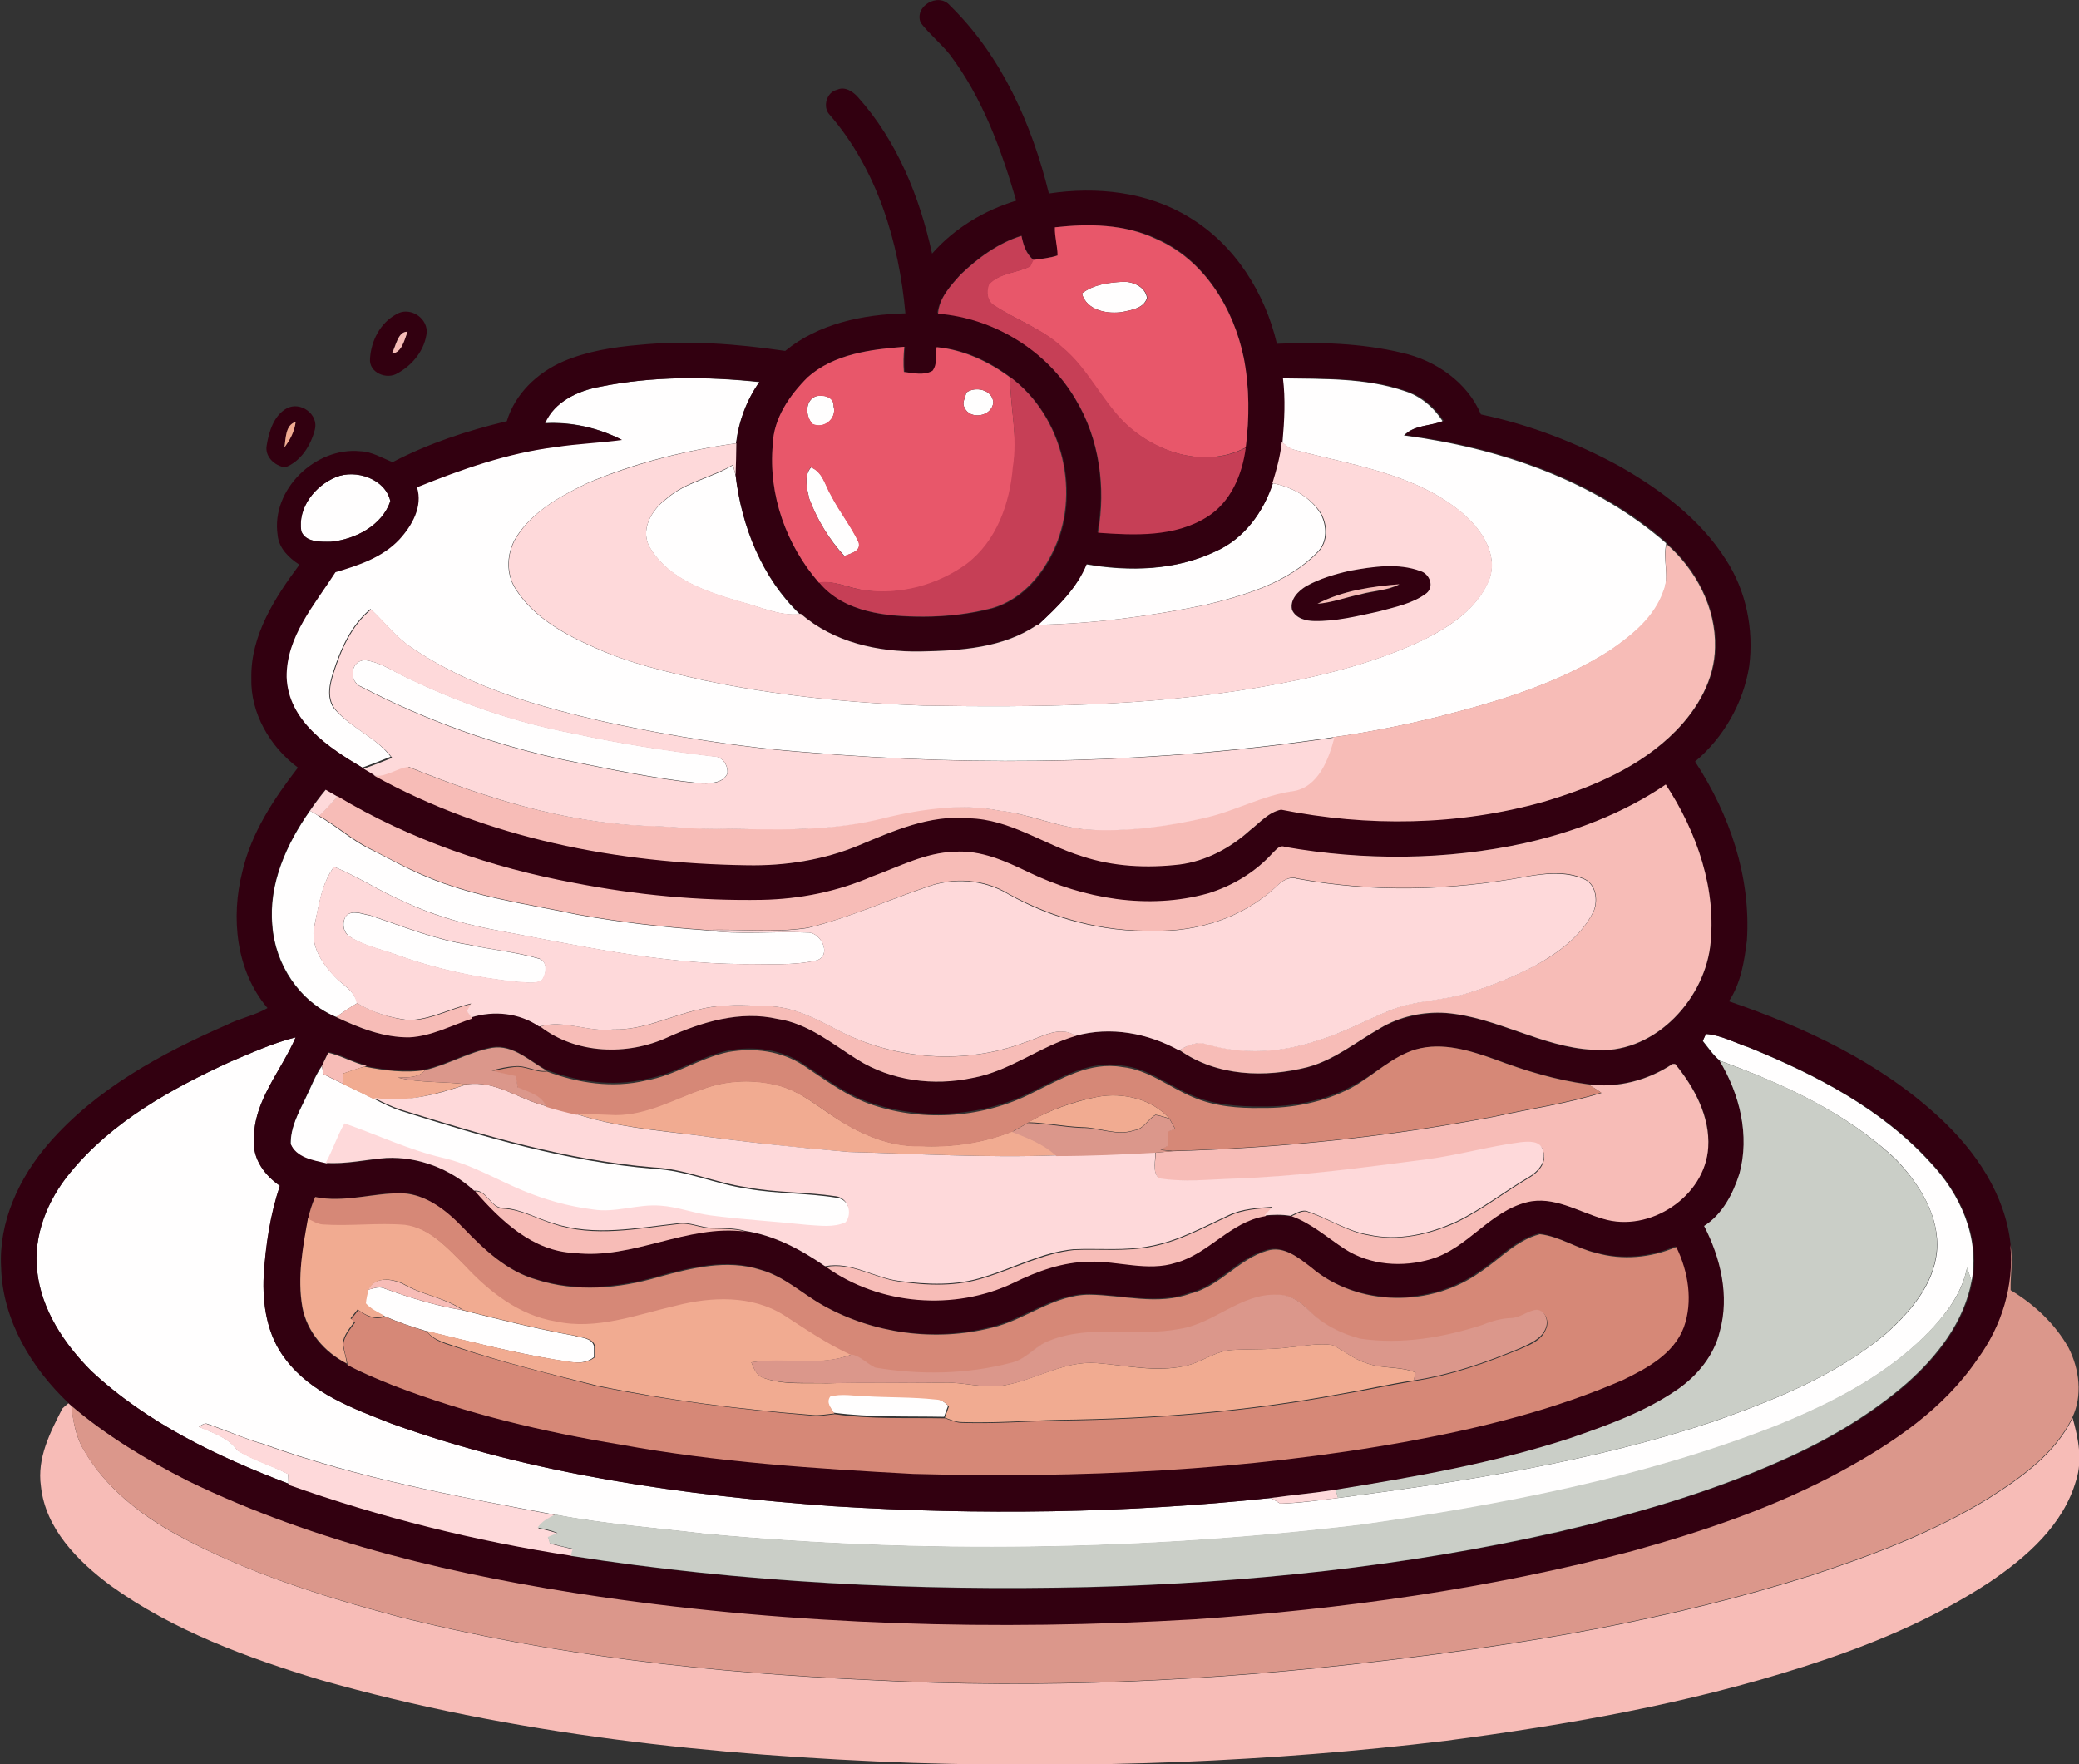 <?xml version="1.0" encoding="utf-8"?>
<!-- Generator: Adobe Illustrator 19.2.0, SVG Export Plug-In . SVG Version: 6.00 Build 0)  -->
<svg version="1.1" id="Layer_1" xmlns="http://www.w3.org/2000/svg" xmlns:xlink="http://www.w3.org/1999/xlink" x="0px" y="0px"
	 viewBox="0 0 553.4 469.5" enable-background="new 0 0 553.4 469.5" xml:space="preserve">
<rect x="0" y="0" width="553.4" height="469.5" fill="#333333" stroke="none"/>
<path fill="#FFFEFE" d="M288,78.1c3.1-2.4,7.1-2.9,10.9-3.1c2.7-0.1,6,1.4,6.4,4.3c-0.8,2.7-4,3.2-6.4,3.7
	C295,83.7,289.2,82.7,288,78.1z"/>
<path fill="#FFFEFE" d="M159.9,102.9c13.9-2.8,28.2-2.7,42.2-1.2c-3.4,4.8-5.5,10.5-6.2,16.3c-13.6,1.9-27,5.2-39.6,10.6
	c-7,3.4-14.4,7.4-18.8,14.2c-2.7,4.2-3,9.9-0.2,14.1c4.9,7.6,13.2,12.1,21.3,15.6c9.1,4.1,18.8,6.3,28.4,8.5
	c19.3,4.1,39.1,6.1,58.8,6.8c29.7,0.5,59.6,0.2,89-4.8c15.1-2.6,30.2-6.1,44.1-12.7c7-3.5,14.1-8.2,17.3-15.6
	c2.9-6.8-1.8-13.7-6.8-18c-12.6-10.7-29.6-12.9-45-17c-1.3-0.3-2.3-1.3-3.3-2.1c0.5-5.6,0.8-11.3,0.1-16.9
	c10.9,0.2,22.2-0.2,32.7,3.4c4.2,1.3,7.7,4.3,10.1,8c-3.3,1.4-7.7,1-10.3,3.8c25.1,3.3,50.4,11.8,69.8,28.7l0,0.2
	c-0.9,4.2,0.9,8.5-0.6,12.6c-2.4,6.9-8.4,11.7-14.2,15.7c-13.8,8.8-29.7,13.6-45.5,17.6c-9.3,2.3-18.7,4.2-28.2,5.5
	c-46.3,6.9-93.5,8-140.2,4c-17.8-1.3-35.5-4.2-52.9-7.9c-18.2-4.1-36.7-9.3-52.3-19.9c-4.3-2.8-7.3-6.9-11-10.3
	c-5.2,4.3-8,10.7-10,17c-0.9,2.9-1.7,6.4,0.1,9.2c4.3,5.3,11.2,7.7,15.3,13.1c-2.5,1-5,2-7.6,2.9c-9.1-5.4-19.9-12.4-20.3-24.2
	c-0.1-10.8,7.5-19.3,13-27.9c6.2-1.8,12.5-3.9,17-8.7c3.3-3.7,6.3-8.8,4.7-13.9c11.9-4.8,24.1-9.1,36.9-10.7
	c5.8-1,11.8-1.2,17.7-1.9c-6.3-3.2-13.4-4.8-20.5-4.4C147.6,106.9,153.9,104,159.9,102.9z"/>
<path fill="#FFFEFE" d="M257.2,104.5c2.4-1.8,7-0.8,7.2,2.6c-0.3,3.8-6.3,4.8-7.7,1.3C256,107.2,257,105.8,257.2,104.5z"/>
<path fill="#FFFEFE" d="M217.1,105.5c2-0.6,5,0.1,4.8,2.7c0.9,3.3-2.6,6.1-5.6,4.7C214.4,110.9,214.2,106.7,217.1,105.5z"/>
<path fill="#FFFEFE" d="M177.4,132.8c5.1-4.5,12-5.5,17.7-9c0.2,0.9,0.5,1.8,0.7,2.7c1.6,13.7,7,27.3,17.1,37
	c-5.5,0.5-10.6-2-15.8-3.3c-8.9-2.6-18.8-5.8-23.9-14.1C170.1,141.3,173.4,135.7,177.4,132.8z"/>
<path fill="#FFFEFE" d="M215.4,132.7c-0.6-2.7-1.5-6,0.5-8.3c3.2,1.2,3.8,4.9,5.4,7.5c2.2,4.3,5.3,8.1,7.3,12.4
	c0.7,2.5-2.2,3-3.8,3.7C220.7,143.6,217.5,138.3,215.4,132.7z"/>
<path fill="#FFFEFE" d="M89.4,127c5.3-2.2,13.2,0.5,14.5,6.4c-2.2,6.5-9.4,10.2-15.9,10.8c-2.7,0-6.6,0.2-7.8-2.8
	C79.2,135.1,83.8,129.3,89.4,127z"/>
<path fill="#FFFEFE" d="M338.7,128.6c5.1,1,10.1,3.6,12.8,8.1c1.7,3.1,1.9,7.5-0.8,10.2c-7.9,8.2-19.2,11.5-29.9,14.1
	c-14.6,3-29.5,5-44.5,5.3c5.1-4.7,10.2-9.6,12.8-16.1c11.4,2,23.7,1.7,34.4-3.4C331.1,143.5,336.3,136.4,338.7,128.6z"/>
<path fill="#FFFEFE" d="M97.1,175.7c3.5,0.4,6.5,2.3,9.5,3.8c14.6,7.2,30.2,12.7,46.2,15.7c12.3,2.7,24.7,4.6,37.2,6.1
	c2.3,0,3.9,2.5,3.6,4.6c-1.3,2.8-5.1,2.6-7.7,2.5c-11.5-1.2-22.9-3.6-34.3-5.9c-19.2-4-37.9-10.6-55.3-19.7
	C92.8,181.6,93.1,175.9,97.1,175.7z"/>
<path fill="#FFFEFE" d="M72.5,246.2c-1-11,3.8-21.6,10-30.4c0.6,0.3,1.8,1,2.3,1.4c4.7,2.6,8.6,6.3,13.5,8.7
	c4.9,2.4,9.7,5.2,14.8,7.3c13,5.6,27.1,7.4,40.8,10.3c11.2,2,22.5,3.3,33.9,4.1c9.1,1.3,18.2,0.2,27.3,0.6c3.5,0,6.4,6.1,2.3,7.4
	c-6.3,1.5-12.9,0.9-19.4,1c-23-0.1-45.5-5.2-67.9-9.4c-7.8-1.6-15.5-3.9-22.7-7.3c-6.3-2.7-12.1-6.6-18.5-9.2
	c-3.3,4.5-4,10.3-5.2,15.7c-1.2,5.2,2,10,5.5,13.6c2.1,2.3,5.3,3.8,5.9,7c-1.9,1.1-3.8,2.4-5.6,3.7
	C79.8,266.6,73.2,256.7,72.5,246.2z"/>
<path fill="#FFFEFE" d="M92.2,243.7c1.7-1.6,4.4-0.3,6.4,0c8.7,2.9,17.2,6.4,26.3,7.8c6.1,1.3,12.3,1.9,18.3,3.6
	c2.7,0.5,2.4,4.1,1.1,5.8c-1.9,1.2-4.3,0.5-6.4,0.5c-10.9-1.1-21.7-3.4-31.9-7.1c-4.3-1.6-9-2.4-12.9-5
	C91.2,248,91,245.3,92.2,243.7z"/>
<path fill="#FFFEFE" d="M454.1,275.2c4,0.3,7.6,2.3,11.4,3.6c17.7,7.2,35.3,16.3,48.3,30.6c7.9,8.3,13.2,19.9,11,31.6
	c-0.4-1.2-0.8-2.4-1.2-3.6c-1.2,6.1-4.8,11.3-8.9,15.8c-11.5,12.5-26.9,20.3-42.4,26.6c-35.2,13.7-72.5,20.9-109.8,26.1
	c-57.9,6.9-116.6,7.8-174.6,2.4c-13.3-1.6-26.7-2.6-39.9-5.1c-26.3-4.9-52.7-9.8-77.9-18.9c-5-1.4-9.8-3.6-14.8-5.3
	c-0.9-0.4-1.7,0.4-2.4,0.7c3.7,1.6,7.8,2.8,10.3,6.3c4.2,2.6,9.1,4,13.5,6.3c0,0.6,0.1,1.9,0.1,2.6c-18.9-7.2-37.6-16.1-52.5-30
	c-7.2-7.2-13.3-16.3-14.4-26.6c-1.1-9.5,2.8-19,8.8-26.2c11.2-13.6,26.9-22.3,42.6-29.5c5.7-2.4,11.4-5,17.4-6.5
	c-3.8,9-11.3,16.9-11.1,27.3c-0.4,5.1,3,9.5,6.9,12.2c-2.5,7.7-3.7,15.7-4.3,23.8c-0.4,7.8,0.9,16.2,5.9,22.5c6.8,9,17.9,13,28.1,17
	c37.7,13.6,77.8,19.1,117.6,22c38.8,2.4,77.8,1.9,116.5-2.2c0.6,0.4,1.9,1.1,2.5,1.5c5.1-0.1,10.3-0.9,15.4-1.5
	c33.7-4.4,67.5-9.6,99.8-20.3c16.2-5.7,32.5-12.2,45.9-23.3c6.5-5.8,12.8-13,13.7-22c0.8-9.4-4.7-18-10.9-24.5
	c-13.2-12.5-30.1-20.1-46.9-26.3c-1.8-1.5-3-3.4-4.5-5.2C453.4,276.6,453.9,275.6,454.1,275.2z"/>
<path fill="#FFFEFE" d="M81.2,292.6c1.5-3,2.6-6.1,4.5-8.9c0.1,0.6,0.3,1.6,0.4,2.2c1.8,0.9,3.5,1.8,5.3,2.6
	c2.8,1.3,5.6,2.7,8.4,4.1c2.3,1.2,4.6,2.3,7,3.1c21.9,6.9,44.2,13.5,67.2,15.4c8.6,0.4,16.5,4.1,25,5.3c7.8,1.4,15.9,1.1,23.7,2.4
	c3.2,0.3,4.6,4.5,2.6,6.9c-3.2,1.5-6.9,0.9-10.3,0.7c-8.5-0.9-17.1-1.4-25.6-2.5c-4.5-0.6-8.8-2.3-13.4-2.6c-6-0.5-12,2-18,1
	c-6.5-0.8-12.8-2.6-18.8-5.1c-7.1-3-13.8-7-21.4-8.7c-9-2.1-17.3-6.1-25.9-9.1c-2,3.3-3,7.1-5,10.5c-3.5-0.8-8.1-1.5-9.5-5.3
	C77.3,300.1,79.4,296.3,81.2,292.6z"/>
<path fill="#FFFEFE" d="M97.9,343.3c1.4-0.3,2.9-1,4.3-0.4c6.8,2.5,13.7,4.6,20.8,5.8c9.9,2.5,19.8,5,29.8,6.8
	c1.8,0.6,4.7,0.5,5.3,2.8c0,0.7,0,2.2,0,2.9c-3,2.5-6.9,1.1-10.3,0.7c-11.7-2-23.1-4.9-34.6-7.7c-3.8-1.1-7.5-2.4-11.1-4
	c-1.7-0.9-3.6-1.8-4.9-3.3C97.4,345.7,97.6,344.4,97.9,343.3z"/>
<path fill="#FFFEFE" d="M220.8,371.5c3-0.7,6.1-0.2,9.1-0.1c6.3,0.4,12.7,0.2,19,0.9c1.4,0,2.5,0.9,3.5,1.8c-0.3,0.8-0.9,2.3-1.1,3
	c-9.8-0.2-19.6,0.2-29.4-1.1C221,374.6,219.6,373.2,220.8,371.5z"/>
<g>
	<g>
		<path fill="#320010" d="M245.1,6.1c-1.9-4.4,4.7-8.3,7.8-4.6c13.7,13.4,21.8,31.6,26.3,50c12.7-1.9,26.2-0.5,37.3,6.3
			c12.2,7.3,20.2,20.1,23.4,33.7c11.1-0.5,22.4-0.2,33.3,2.4c8.9,2,17.4,7.8,21,16.4c12.9,2.7,25.4,7.5,36.9,13.8
			c10.9,6.2,21.4,14,28.2,24.7c5.5,8.3,7.6,18.8,6.3,28.6c-1.6,9.8-6.8,18.9-14.4,25.3c9.2,14,14.9,30.7,13.8,47.6
			c-0.7,5.6-1.6,11.4-4.8,16.2c20.2,6.9,40.1,16.2,55.9,30.8c9.7,8.9,17.7,20.6,19.1,34c1,10.8-2.3,21.7-8.5,30.6
			c-9,13.2-22.5,22.4-36.3,29.9c-17.5,9.5-36.4,15.8-55.5,21.2c-38.1,10.1-77.3,15.5-116.6,18.2c-52.8,3.2-105.9,1.7-158.3-6
			c-37.7-5.6-75.4-14.2-109.8-30.9c-11-5.5-21.6-12-31-20l-0.8-0.7c-10-9.4-17.7-22.2-18.1-36.2c-0.7-12.2,4.8-24,12.7-33.1
			c12.6-14.5,29.9-23.9,47.3-31.5c3.5-1.8,7.5-2.5,10.9-4.5c-8.4-9.9-9.8-24.1-6.7-36.3c2.4-10.4,8.4-19.4,14.8-27.7
			c-7.4-5.5-12.7-14.5-12.4-23.9c-0.2-11.3,6.3-21.4,12.8-30.1c-2.8-1.8-5.5-4.4-5.8-7.9c-1.8-12.1,10.1-23.5,22-22.3
			c3.1,0.1,5.8,1.8,8.6,2.9c9.6-5,19.9-8.4,30.4-10.9c2.2-7.3,8.1-12.9,15-15.9c6.3-2.7,13.2-3.8,20.1-4.4c13-1.3,26.1-0.3,39,1.6
			c8.9-7.3,20.7-9.7,32-10c-1.7-18.9-7.5-38.3-20.2-52.9c-1.9-2-0.8-6,2-6.6c2.1-1,4.3,0.5,5.6,2c10.4,11.6,16.4,26.5,19.7,41.6
			c5.9-6.7,13.8-11.5,22.4-14.1c-4-13.7-9-27.4-17.7-38.9C250.4,11.5,247.4,9.1,245.1,6.1z M280.8,60.5c0,2.5,0.7,4.9,0.9,7.4
			c-2.1,0.7-4.4,1-6.6,1.2c-1.9-1.6-2.7-4-3.2-6.4c-6.2,1.9-11.6,5.9-16.2,10.3c-2.7,3-5.6,6.2-6.2,10.3c15,1.2,29.1,9.9,36.7,22.9
			c6.4,10.5,8.1,23.4,5.9,35.4c9.7,0.8,20.4,1.2,29-4.2c6.3-3.9,9.4-11.3,10.3-18.4l0.2-0.1c1-7.8,1-15.9-0.5-23.7
			c-2.7-13.2-10.6-26.3-23.4-31.8C299.3,59.6,289.8,59.5,280.8,60.5z M215,100.4c-4.8,4.8-9.1,10.9-9.3,18
			c-1.2,13.3,3.6,26.7,12.3,36.7l0.2,0c6.7,8.1,18,9.1,27.8,9.1c6.2-0.1,12.4-0.7,18.4-2.3c7.2-2.1,12.6-8,15.8-14.5
			c8-15.7,2.9-36.6-11.2-47c-5.7-4.3-12.4-7.4-19.5-8c-0.3,2.1,0.4,4.6-1.1,6.3c-2.4,1.3-5.1,0.6-7.6,0.3c-0.2-2.3-0.1-4.5,0.1-6.7
			C231.7,92.9,222,94.2,215,100.4z M159.9,102.9c-6,1-12.3,4-14.8,9.8c7.1-0.4,14.2,1.2,20.5,4.4c-5.9,0.8-11.8,1-17.7,1.9
			c-12.8,1.6-25,5.9-36.9,10.7c1.6,5.1-1.3,10.2-4.7,13.9c-4.5,4.8-10.9,6.9-17,8.7c-5.5,8.6-13.1,17.1-13,27.9
			c0.4,11.7,11.2,18.8,20.3,24.2c1,0.6,2.1,1.3,3.1,1.9c30.2,16.8,65,23.4,99.3,23.9c10.1,0.3,20.4-1.3,29.8-5.3
			c9.3-3.8,19-8.2,29.3-7.2c10.9,0.2,20,7,30.1,10.1c8.3,2.8,17.3,3.2,26,2.2c7-0.9,13.5-4.4,18.7-9.1c2.6-2,4.9-4.8,8.3-5.5
			c23,4.5,47.2,4.3,69.9-2.1c12.8-3.8,25.7-9.2,35.2-18.9c5.8-6,10.3-13.7,10.4-22.2c0.2-10.5-5.1-20.7-12.9-27.5l0-0.2
			c-19.3-16.9-44.6-25.4-69.8-28.7c2.6-2.8,7-2.4,10.3-3.8c-2.4-3.7-5.9-6.7-10.1-8c-10.5-3.6-21.8-3.2-32.7-3.4
			c0.7,5.6,0.4,11.3-0.1,16.9c-0.4,3.8-1.4,7.4-2.5,11c-2.5,7.7-7.7,14.8-15.2,18.2c-10.6,5.1-22.9,5.4-34.4,3.4
			c-2.6,6.5-7.8,11.4-12.8,16.1l-0.4,0c-9,6.2-20.4,6.9-31,7.1c-11.3,0.3-23.2-2.4-31.9-10l-0.3,0c-10.1-9.6-15.5-23.3-17.1-37
			c0.1-2.8,0.1-5.6,0.2-8.4c0.7-5.9,2.8-11.5,6.2-16.3C188.1,100.2,173.7,100.1,159.9,102.9z M89.4,127c-5.5,2.3-10.2,8.1-9.2,14.4
			c1.2,3,5.1,2.8,7.8,2.8c6.5-0.6,13.7-4.3,15.9-10.8C102.6,127.4,94.7,124.8,89.4,127z M405.9,224.4c-21,4.6-42.8,4.7-64,1.1
			c-1.4-0.6-2.3,0.8-3.2,1.6c-4.6,5.1-10.8,8.8-17.3,10.8c-15.8,4.4-32.9,1.4-47.6-5.6c-6.2-3-12.8-6-19.8-5.5
			c-7.8,0.2-14.8,4-22,6.6c-9.2,4-19.2,6-29.2,6.2c-16.8,0.3-33.6-1.2-50-4.5c-22.1-4.2-43.8-11.6-63.1-23.1c-1-0.6-2.1-1.2-3.1-1.8
			c-1.5,1.8-2.9,3.7-4.2,5.6c-6.2,8.8-11,19.4-10,30.4c0.7,10.5,7.2,20.4,17,24.5c6.1,2.9,12.7,5.5,19.5,5.3
			c5.9-0.3,11.2-3.2,16.7-5l-0.1-0.2c6.1-1.9,12.8-1.2,18.1,2.4l0.2,0c9.5,7.4,23.1,7.9,33.9,2.9c9.1-4.1,19.3-7.2,29.3-4.9
			c8.1,1.2,14.5,6.6,21.2,10.8c9.1,5.7,20.3,7.1,30.7,4.9c9.9-1.8,17.9-8.4,27.5-11.2c9.2-2.6,19.3-0.7,27.6,3.9
			c9.9,6.9,22.8,7.4,34.1,4.5c7.1-1.9,12.9-6.7,19.2-10.3c5.3-3.1,11.5-4.4,17.6-4.1c13.5,1.1,25.5,9.1,39.1,9.8
			c15.6,1.5,29.2-12.5,31.2-27.3c1.9-15.3-3.5-30.7-11.8-43.3C432.1,216.6,419.1,221.4,405.9,224.4z M454.1,275.2
			c-0.2,0.5-0.7,1.5-0.9,1.9c1.4,1.8,2.7,3.7,4.5,5.2c5.4,9,8.1,19.9,5.4,30.1c-1.7,5.3-4.5,10.8-9.4,13.9c4.4,8.5,6.8,18.5,4.2,28
			c-1.5,6.5-5.9,12-11.4,15.6c-8.5,5.9-18.4,9.4-28.2,12.8c-20.4,6.7-41.6,10.4-62.7,13.8c-5.7,0.9-11.5,1.4-17.3,2.2
			c-38.7,4.1-77.7,4.6-116.5,2.2c-39.8-2.9-79.9-8.4-117.6-22c-10.2-4-21.2-8-28.1-17c-5-6.3-6.3-14.7-5.9-22.5
			c0.5-8.1,1.7-16.1,4.3-23.8c-4-2.7-7.3-7.1-6.9-12.2c-0.2-10.3,7.2-18.3,11.1-27.3c-6,1.5-11.7,4.1-17.4,6.5
			c-15.7,7.2-31.5,15.9-42.6,29.5c-6,7.2-9.9,16.7-8.8,26.2c1.1,10.3,7.2,19.4,14.4,26.6c14.9,13.9,33.6,22.8,52.5,30l0,0.2
			c24.4,8.7,49.7,14.9,75.4,18.9l0,0.2c45.5,7.1,91.7,9.4,137.8,8.3c42-1.2,84-5.5,125-14.7c20.2-4.8,40.3-10.5,59.4-19
			c12-5.3,23.5-12,33.4-20.6c8.1-7.2,15.2-16.3,17.2-27.2c2.2-11.6-3.1-23.3-11-31.6c-13-14.3-30.6-23.4-48.3-30.6
			C461.7,277.5,458.1,275.5,454.1,275.2z M376.9,279.3c-6.4,1.9-11.2,6.9-17.1,9.8c-7.3,3.9-15.7,5.5-24,5.4
			c-6.2,0-12.6-0.4-18.3-2.9c-6.3-2.6-11.8-7.3-18.8-8c-8.6-1.5-16.3,3.2-23.7,6.8c-13,6.7-28.8,7.9-42.7,3.3
			c-6.8-2.2-12.5-6.6-18.4-10.5c-5.8-3.9-13.2-4.9-20-3.6c-7.7,1.6-14.3,6.3-22,7.6c-8.8,2.1-18,0.7-26.3-2.4c-4.6-2.4-9-7-14.6-6.1
			c-6.2,1.1-11.7,4.5-17.8,5.9c-5.4,0.8-10.9,0.1-16.2-0.9l0.6-0.2c-3.5-0.8-6.6-2.8-10.2-3.5c-0.6,1.2-1.2,2.4-1.7,3.5
			c-1.9,2.7-3,5.9-4.5,8.9c-1.8,3.8-3.9,7.6-3.9,11.9c1.5,3.8,6,4.5,9.5,5.3c5.4,0.4,10.7-0.9,16.1-1.3c8.6-0.5,17.1,2.9,23.4,8.7
			h0.2c6.9,7.9,15.4,16,26.5,16.4c15.6,1.9,29.8-7.7,45.4-5.7c7.8,1.1,14.9,4.9,21.3,9.4l0.1,0c14.3,10.2,34.2,11.8,50,4.2
			c6.3-3.1,13-5.5,20.1-5.6c7.7-0.2,15.5,2.7,23,0.3c8.8-2.4,14.5-10.9,23.8-12.4c2.3-0.2,4.6-0.2,6.9,0.1l0.2-0.1
			c5.3,1.9,9.4,5.7,14.1,8.7c6.8,4.4,15.5,4.9,23.1,2.7c9.7-2.9,15.5-12.6,25.4-15.1c7.1-1.8,13.7,2.6,20.3,4.4
			c12.4,3.8,27.1-6,28-19c0.6-8.3-3.7-16-8.8-22.2l-0.7,0c-6.6,4.4-14.7,6.5-22.6,5.4c-8.5-1.1-16.7-3.6-24.6-6.6
			C391.3,279.6,384,277.3,376.9,279.3z M83.9,318.6c-0.9,1.8-1.4,3.7-1.9,5.7c-1.4,7.8-2.9,15.7-1.6,23.6c1.2,6.6,5.9,12.1,11.8,15
			l0,0.2c3.9,2.2,8.1,3.9,12.3,5.5c19.5,7.5,39.8,12.4,60.4,15.7c25.7,4.7,51.9,6.4,77.9,7.8c44.1,1.2,88.5-0.8,131.9-8.7
			c19.4-3.6,38.8-8.3,57-16.3c6.5-3.1,13.5-6.9,16.2-14c2.5-7,1.2-14.9-2-21.4c-6.7,2.9-14.3,3.6-21.3,1.6c-5.2-1.2-9.7-4.4-15-5
			c-6.3,1.6-10.6,6.7-15.9,10.1c-13.1,9.4-32.6,9.3-45-1.3c-3.3-2.5-7.2-5.8-11.7-4.4c-7.7,2.2-12.6,9.5-20.4,11.4
			c-8.7,3.2-18,0.4-26.9,0.3c-9.5,0-17.1,6.7-26,8.8c-15,3.9-31.5,1.7-45-6c-5.5-3.1-10.2-7.7-16.5-9.4c-8.9-2.9-18.4-0.5-27.2,1.9
			c-10.5,3.1-22,4.1-32.5,0.7c-7.8-2.3-13.9-8-19.4-13.7c-4.4-4.6-9.8-8.9-16.4-9.3C99.3,317.5,91.6,320.2,83.9,318.6z"/>
	</g>
	<g>
		<path fill="#320010" d="M105.4,83.7c3.4-2.2,8.2,0.6,8.2,4.6c-0.4,4.7-3.7,8.8-7.7,11c-2.9,1.9-7.8-0.1-7.4-3.9
			C98.8,90.7,101.2,86,105.4,83.7z M104.3,94.1c2.7-0.2,3.3-3.7,4.2-5.8C105.8,88.2,105.3,92.2,104.3,94.1z"/>
	</g>
	<g>
		<path fill="#320010" d="M76.3,108.7c3.7-2,8.6,1.6,7.5,5.7c-1.1,4.2-3.7,8.4-7.9,10c-2.8-0.4-5.5-2.9-4.9-5.9
			C71.6,114.8,72.9,110.6,76.3,108.7z M75.7,119.1c1.4-2,2.7-4.3,3-6.8C75.9,113.1,76.2,116.8,75.7,119.1z"/>
	</g>
	<g>
		<path fill="#320010" d="M359.4,151.9c6.1-1.1,12.8-2.2,18.8,0.1c2.4,0.8,3.7,4.2,1.6,5.9c-3.7,2.8-8.5,3.7-12.9,4.9
			c-5.6,1.2-11.2,2.6-16.9,2.5c-2.3-0.1-5-0.7-6-3c-0.7-2.8,1.6-5,3.8-6.3C351.3,154,355.3,152.8,359.4,151.9z M350.7,160.7
			c3.9-0.3,7.5-1.7,11.3-2.4c3.5-1,7.3-1,10.5-2.7C365,156.1,357.3,157.2,350.7,160.7z"/>
	</g>
</g>
<g>
	<g>
		<path fill="#E8576A" d="M280.8,60.5c9-1,18.5-0.9,26.9,3.1c12.8,5.5,20.7,18.5,23.4,31.8c1.5,7.8,1.5,15.8,0.5,23.7l-0.2,0.1
			c-10.9,5.6-24.2,1.2-32.5-7c-6-6.1-9.6-14.2-16.2-19.7c-5.2-4.9-12.1-7.3-18-11.1c-2-1.1-2.3-3.7-1.6-5.7c2.9-3.1,7.4-3,11-4.8
			c0.2-0.4,0.6-1.3,0.8-1.7c2.2-0.3,4.5-0.5,6.6-1.2C281.5,65.5,280.7,63,280.8,60.5z M288,78.1c1.2,4.6,6.9,5.6,11,4.9
			c2.3-0.5,5.6-1,6.4-3.7c-0.4-2.9-3.7-4.4-6.4-4.3C295.2,75.2,291.1,75.7,288,78.1z"/>
	</g>
	<g>
		<path fill="#E8576A" d="M215,100.4c7-6.2,16.8-7.4,25.7-8.1c-0.2,2.2-0.3,4.5-0.1,6.7c2.5,0.3,5.3,1,7.6-0.3
			c1.4-1.8,0.8-4.2,1.1-6.3c7.2,0.7,13.8,3.8,19.5,8c0.2,8,2.1,16,1,24c-0.7,9.6-4.3,19.6-12.2,25.7c-7.9,5.8-18,8.5-27.7,7
			c-3.9-0.6-7.7-2.6-11.7-2l-0.2,0c-8.7-10-13.5-23.4-12.3-36.7C205.9,111.3,210.2,105.2,215,100.4z M257.2,104.5
			c-0.2,1.3-1.2,2.6-0.5,3.9c1.4,3.5,7.4,2.5,7.7-1.3C264.2,103.7,259.6,102.7,257.2,104.5z M217.1,105.5c-2.9,1.1-2.7,5.3-0.8,7.3
			c3,1.4,6.5-1.4,5.6-4.7C222,105.6,219,105,217.1,105.5z M215.4,132.7c2.1,5.6,5.3,10.9,9.3,15.3c1.6-0.7,4.6-1.2,3.8-3.7
			c-2.1-4.4-5.1-8.1-7.3-12.4c-1.6-2.6-2.2-6.3-5.4-7.5C213.9,126.8,214.8,130,215.4,132.7z"/>
	</g>
</g>
<g>
	<path fill="#C63F56" d="M255.7,73.1c4.6-4.4,10-8.4,16.2-10.3c0.5,2.4,1.2,4.8,3.2,6.4c-0.2,0.4-0.6,1.3-0.8,1.7
		c-3.5,1.8-8.1,1.7-11,4.8c-0.8,2-0.5,4.6,1.6,5.7c5.9,3.9,12.8,6.2,18,11.1c6.6,5.5,10.2,13.6,16.2,19.7c8.3,8.2,21.5,12.6,32.5,7
		c-0.9,7.1-4,14.5-10.3,18.4c-8.6,5.4-19.3,4.9-29,4.2c2.1-12,0.4-24.9-5.9-35.4c-7.6-13-21.7-21.7-36.7-22.9
		C250,79.3,253,76.1,255.7,73.1z"/>
	<path fill="#C63F56" d="M268.8,100.3c14.1,10.4,19.2,31.3,11.2,47c-3.2,6.5-8.6,12.4-15.8,14.5c-6,1.6-12.2,2.3-18.4,2.3
		c-9.7,0-21.1-1-27.8-9.1c4.1-0.6,7.8,1.5,11.7,2c9.7,1.5,19.9-1.3,27.7-7c7.9-6.1,11.4-16,12.2-25.7
		C270.9,116.4,269,108.4,268.8,100.3z"/>
</g>
<g>
	<path fill="#F7BCB7" d="M104.3,94.1c1.1-1.9,1.6-6,4.2-5.8C107.6,90.5,107,93.9,104.3,94.1z"/>
	<path fill="#F7BCB7" d="M443.6,144.8c7.8,6.8,13.2,17,12.9,27.5c-0.1,8.5-4.6,16.3-10.4,22.2c-9.5,9.7-22.4,15.1-35.2,18.9
		c-22.7,6.4-46.9,6.7-69.9,2.1c-3.4,0.7-5.7,3.5-8.3,5.5c-5.2,4.7-11.7,8.2-18.7,9.1c-8.7,1-17.6,0.6-26-2.2
		c-10.1-3.1-19.2-9.9-30.1-10.1c-10.3-1-20,3.3-29.3,7.2c-9.4,3.9-19.6,5.5-29.8,5.3c-34.3-0.5-69.1-7.1-99.3-23.9
		c3.2,0.2,5.9-2.2,8.9-2.4c19.9,8.1,40.8,14.7,62.4,15.7c7.3,0.1,14.7,1.1,22,0.8c13.3,0.3,26.8,0.7,39.8-2.3
		c10.8-2.8,22.1-4.7,33.2-2.5c8.5,0.9,16.3,4.9,24.9,5.1c10.1,0.4,20.2-1,30-3.3c7.8-1.8,15-5.9,23-7c6.8-1,9.6-8.4,11.1-14.3
		c9.5-1.3,18.9-3.2,28.2-5.5c15.8-4,31.7-8.8,45.5-17.6c5.8-4,11.8-8.8,14.2-15.7C444.5,153.3,442.6,149,443.6,144.8z"/>
	<path fill="#F7BCB7" d="M350.7,160.7c6.7-3.5,14.4-4.6,21.8-5.2c-3.2,1.7-7,1.7-10.5,2.7C358.2,159,354.5,160.4,350.7,160.7z"/>
	<path fill="#F7BCB7" d="M405.9,224.4c13.2-3,26.2-7.9,37.5-15.6c8.3,12.6,13.7,28.1,11.8,43.3c-2,14.8-15.6,28.8-31.2,27.3
		c-13.6-0.7-25.6-8.7-39.1-9.8c-6.1-0.4-12.3,0.9-17.6,4.1c-6.3,3.6-12.1,8.4-19.2,10.3c-11.4,2.9-24.2,2.5-34.1-4.5
		c2.2-1.4,4.8-2.5,7.4-1.6c9.6,2.8,19.9,2.2,29.3-1c6.9-2,13.1-5.6,19.8-8.2c6.5-2.6,13.8-2.4,20.5-4.5c6.1-1.9,12.1-4.3,17.8-7.3
		c6.2-3.4,12.3-7.9,15.5-14.5c1.2-3,0.5-7.3-2.8-8.6c-4.9-2.1-10.3-1.4-15.4-0.5c-20,3.7-40.7,4.2-60.7,0.5
		c-2.2-0.7-4.1,0.6-5.6,2.1c-8.7,8.2-20.9,12.1-32.7,11.8c-13.5,0.3-26.8-3.3-38.6-9.8c-6.5-4-14.6-4.5-21.7-1.9
		c-10.6,3.6-20.8,8.3-31.7,10.9c-9,1.4-18.1,0.3-27.2,0.6c-11.3-0.8-22.7-2.1-33.9-4.1c-13.7-2.9-27.8-4.7-40.8-10.3
		c-5.1-2.1-9.9-4.8-14.8-7.3c-4.8-2.4-8.8-6.1-13.5-8.7c1.7-1.6,3.4-3.4,4.9-5.2c19.3,11.6,41,19,63.1,23.1
		c16.4,3.2,33.2,4.8,50,4.5c10-0.2,20-2.2,29.2-6.2c7.2-2.6,14.2-6.4,22-6.6c7-0.5,13.6,2.5,19.8,5.5c14.6,7,31.7,10,47.6,5.6
		c6.6-2,12.7-5.7,17.3-10.8c0.9-0.8,1.8-2.2,3.2-1.6C363.1,229.1,384.9,229,405.9,224.4z"/>
	<path fill="#F7BCB7" d="M89.5,270.7c1.8-1.3,3.6-2.6,5.6-3.7c4.2,2.5,9,4,13.8,4.6c5.8-0.1,11.1-3.1,16.7-4.4
		c-0.4,0.6-0.8,1.3-1.1,2c0.3,0.4,0.8,1.3,1.1,1.7l0.1,0.2c-5.5,1.8-10.8,4.7-16.7,5C102.2,276.2,95.6,273.6,89.5,270.7z"/>
	<path fill="#F7BCB7" d="M186.1,268.7c6.1-1.6,12.6-1.1,18.8-0.9c6.6,0.3,12.5,3.4,18.2,6.4c15.2,8,33.8,9.3,49.9,3.2
		c4.2-1.3,9.1-4.6,13.4-1.7c-9.6,2.8-17.6,9.4-27.5,11.2c-10.4,2.2-21.6,0.8-30.7-4.9c-6.7-4.2-13.1-9.6-21.2-10.8
		c-10-2.3-20.2,0.8-29.3,4.9c-10.7,4.9-24.4,4.5-33.9-2.9c6.5-1.9,12.9,1.6,19.5,0.8C171.4,274.2,178.5,270.4,186.1,268.7z"/>
	<path fill="#F7BCB7" d="M87.4,280.2c3.5,0.8,6.6,2.7,10.2,3.5l-0.6,0.2c-1.9,0.5-3.8,1.2-5.6,1.8c0,0.9,0,1.9,0,2.8
		c-1.8-0.8-3.5-1.8-5.3-2.6c-0.1-0.6-0.3-1.6-0.4-2.2C86.3,282.5,86.8,281.3,87.4,280.2z"/>
	<path fill="#F7BCB7" d="M422.6,288.6c7.9,1.1,16-1,22.6-5.4l0.7,0c5.1,6.2,9.3,14,8.8,22.2c-0.8,13.1-15.6,22.8-28,19
		c-6.6-1.9-13.2-6.2-20.3-4.4c-9.9,2.5-15.7,12.2-25.4,15.1c-7.6,2.3-16.3,1.7-23.1-2.7c-4.6-3-8.8-6.8-14.1-8.7
		c1.5-0.6,3-1.8,4.6-1c5.4,1.7,10.3,5.2,16,6.1c7.9,1.7,16.2-0.2,23.4-3.5c6.8-3.3,12.7-8,19.2-11.8c2.4-1.4,4.9-4,3.8-7.1
		c-0.6-2.6-3.9-2.3-5.9-2.2c-8.5,1.1-16.8,3.5-25.3,4.6c-16.9,2.2-33.9,4.4-51,5.1c-6.7,0.2-13.4,0.9-20-0.1c-2-1.8-0.9-4.7-1-7
		c1.5-0.1,3.1-0.3,4.6-0.4c28.8-0.8,57.5-3.8,85.8-9.2c9.5-2.1,19.1-3.4,28.3-6.3C425.1,290,423.9,289.3,422.6,288.6z"/>
	<path fill="#F7BCB7" d="M126.5,317.1c3.2-0.2,4.2,4.5,7.4,4.6c4.8,0.2,9.1,2.8,13.6,4.1c10.7,3.6,22.1,1.2,33,0
		c3.2-0.5,6.1,1.2,9.3,1.2c2.9,0.1,5.8,0,8.6,0.8c-15.6-2-29.8,7.5-45.4,5.7C141.9,333.1,133.4,325,126.5,317.1z"/>
	<path fill="#F7BCB7" d="M327.3,323.6c3.6-1.7,7.7-1.9,11.6-2.2c-0.7,0.8-1.4,1.5-2.1,2.3c-9.3,1.5-15,10-23.8,12.4
		c-7.5,2.4-15.3-0.5-23-0.3c-7.1,0.1-13.8,2.5-20.1,5.6c-15.8,7.6-35.8,6-50-4.2c6.8-1.3,12.9,3,19.4,3.9c7.6,1.1,15.6,1.4,23-1.1
		c7.9-2.4,15.3-6.4,23.6-7.3c6.9-0.3,13.9,0.5,20.7-0.9C313.9,330.4,320.5,326.7,327.3,323.6z"/>
	<path fill="#F7BCB7" d="M97.9,343.3c1.9-3.9,7.1-2.9,10.2-1.1c4.8,2.6,10.5,3.3,15,6.5c-7.1-1.2-14.1-3.3-20.8-5.8
		C100.8,342.2,99.4,343,97.9,343.3z"/>
	<path fill="#F7BCB7" d="M16.6,374.9c0.4-0.4,1.2-1.1,1.6-1.4l0.8,0.7c0.5,4,1.1,8.1,3.3,11.7c5.6,9.8,14.8,17.1,24.6,22.5
		c18.5,10.1,38.8,16.5,59.1,21.9c41.2,10.4,83.6,15,125.9,16.9c45.4,2.4,91,0.3,136.1-5.1c38.5-4.5,77-11,114-22.7
		c16.4-5.4,32.7-11.5,47.4-20.6c8.7-5.5,17.7-11.9,22.3-21.4c1.5,5.4,2.7,11.2,0.9,16.7c-3.4,11.8-13.1,20.3-23,27
		c-15.2,10-32.2,17-49.5,22.5c-30.9,9.9-63,15.5-95.1,19.7c-47.1,5.7-94.6,7.4-142,5.9c-53.1-1.9-106.5-7.5-157.8-22.1
		c-19.5-5.9-39.1-13.1-55.8-25.1c-8.7-6.5-17.3-15.1-18.5-26.4C9.8,388,13.4,381.2,16.6,374.9z"/>
</g>
<g>
	<path fill="#F1AB91" d="M75.7,119.1c0.4-2.3,0.2-6,3-6.8C78.4,114.9,77.2,117.1,75.7,119.1z"/>
	<path fill="#F1AB91" d="M91.4,285.7c1.9-0.7,3.7-1.3,5.6-1.8c5.3,1,10.8,1.8,16.2,0.9c-1.8,2.2-4.7,1.9-7.3,2
		c6,1.5,12.2,1,18.3,1.8c-7.9,2.6-16.2,4.9-24.6,4c-2.8-1.4-5.6-2.8-8.4-4.1C91.4,287.6,91.4,286.7,91.4,285.7z"/>
	<path fill="#F1AB91" d="M187.4,289.7c6.4-2.3,13.4-2.5,19.9-0.8c6,1.6,10.7,5.9,15.9,9.1c6.5,4.1,13.9,7.2,21.7,7
		c8.4,0.4,16.8-0.8,24.6-3.9c4.1,1.7,8.4,3.3,11.8,6.4c-18.5,0.7-36.9-0.4-55.3-0.9c-13.7-1.1-27.4-2.6-41-4.5
		c-10.6-1.4-21.3-2.2-31.5-5.6c3.5-0.3,7,0,10.5,0.1C172.3,296.6,179.7,292.3,187.4,289.7z"/>
	<path fill="#F1AB91" d="M292.3,291.9c6.7-1.2,14.3,0.6,19,5.8c-1.2-0.4-2.5-0.8-3.7-1c-2.1,1.1-3.1,3.8-5.7,4.1
		c-4.6,1.6-9.3-0.8-14-0.8c-4.8-0.2-9.5-1.2-14.2-1.3C279.4,295.4,285.8,293.2,292.3,291.9z"/>
	<path fill="#F1AB91" d="M82,324.2c1.3,0.5,2.4,1.4,3.9,1.5c7.3,0.5,14.6-0.6,21.9,0.1c6.7,1,11.4,6.4,15.9,10.8
		c6.5,6.9,14.5,13.3,24.2,14.9c10.9,2.4,21.6-1.8,32.1-4.2c9.4-2.4,20.1-2.8,28.6,2.5c5.9,3.8,11.7,7.8,18.1,10.7
		c-8.5,3.4-17.9,0.7-26.7,2.1c0.7,1.7,1.4,3.6,3.4,4.2c5.3,1.9,11.1,1.2,16.7,1.4c10.3-0.4,20.6,0,31-0.2c5.4-0.2,10.8,1.7,16.3,0.7
		c8.3-1.5,15.9-6.6,24.6-5.9c7.7,0.6,15.5,2.5,23.3,0.8c4.5-0.9,8.2-4.1,12.8-4.3c5-0.3,10.1,0,15.1-0.7c3.8-0.3,7.7-1.2,11.5-0.6
		c3.1,1.5,5.7,3.8,9,4.8c4.2,1.6,8.9,0.8,13.1,2.5c-0.1,0.5-0.3,1.5-0.5,2.1c-6.6,1-13.1,2.5-19.6,3.6c-24.6,4.6-49.6,6.6-74.6,6.9
		c-8.7,0.2-17.4,0.9-26.1,0.6c-1.6,0-3.1-0.7-4.5-1.2c0.3-0.8,0.9-2.3,1.1-3c-1-1-2.1-1.8-3.5-1.8c-6.3-0.7-12.7-0.5-19-0.9
		c-3-0.1-6.1-0.7-9.1,0.1c-1.2,1.7,0.3,3.1,1.1,4.5c-2,0.2-4,0.6-5.9,0.4c-19.2-1.5-38.3-3.9-57.2-7.8c-12.4-3.1-24.9-6.1-37-10.2
		c-3-1.1-6.5-1.7-8.5-4.4c11.5,2.8,22.9,5.8,34.6,7.7c3.4,0.4,7.3,1.8,10.3-0.7c0-0.7,0-2.2,0-2.9c-0.6-2.3-3.5-2.2-5.3-2.8
		c-10-1.8-19.9-4.3-29.8-6.8c-4.5-3.2-10.2-3.9-15-6.5c-3-1.8-8.3-2.9-10.2,1.1c-0.3,1.2-0.6,2.4-0.7,3.6c1.3,1.5,3.2,2.3,4.9,3.3
		c-2.6,1.1-5-0.1-7.1-1.7c-0.6,0.8-1.3,1.6-1.9,2.4c0.3,0.2,0.8,0.6,1.1,0.8c-1.3,1.8-3,3.7-3.2,6c0.3,1.8,0.9,3.5,1.1,5.2
		c-5.9-3-10.6-8.5-11.8-15C79.1,340,80.6,332,82,324.2z"/>
</g>
<g>
	<g>
		<path fill="#FED9DA" d="M338.7,128.6c1.1-3.6,2.1-7.2,2.5-11c1,0.8,2,1.7,3.3,2.1c15.4,4.1,32.4,6.3,45,17c5,4.3,9.6,11.2,6.8,18
			c-3.2,7.4-10.4,12.1-17.3,15.6c-13.9,6.6-29,10.1-44.1,12.7c-29.4,5-59.3,5.3-89,4.8c-19.7-0.7-39.5-2.7-58.8-6.8
			c-9.6-2.2-19.4-4.4-28.4-8.5c-8.1-3.5-16.4-8-21.3-15.6c-2.8-4.2-2.5-9.9,0.2-14.1c4.3-6.8,11.7-10.8,18.8-14.2
			c12.6-5.3,26.1-8.7,39.6-10.6c0,2.8-0.1,5.6-0.2,8.4c-0.2-0.9-0.5-1.8-0.7-2.7c-5.7,3.4-12.6,4.5-17.7,9
			c-3.9,2.9-7.3,8.5-4.2,13.3c5.1,8.3,15.1,11.5,23.9,14.1c5.2,1.3,10.3,3.9,15.8,3.3l0.3,0c8.7,7.6,20.6,10.2,31.9,10
			c10.6-0.2,22-0.9,31-7.1l0.4,0c14.9-0.3,29.8-2.3,44.5-5.3c10.7-2.6,22-5.9,29.9-14.1c2.7-2.7,2.5-7.1,0.8-10.2
			C348.8,132.2,343.8,129.6,338.7,128.6z M359.4,151.9c-4,0.9-8.1,2.1-11.7,4.1c-2.1,1.3-4.4,3.5-3.8,6.3c1,2.3,3.7,3,6,3
			c5.7,0.1,11.4-1.3,16.9-2.5c4.4-1.2,9.2-2.1,12.9-4.9c2.2-1.8,0.8-5.2-1.6-5.9C372.2,149.8,365.5,150.8,359.4,151.9z"/>
	</g>
	<g>
		<path fill="#FED9DA" d="M88.8,179.2c2-6.3,4.8-12.7,10-17c3.7,3.4,6.7,7.5,11,10.3c15.6,10.6,34.1,15.8,52.3,19.9
			c17.4,3.7,35.1,6.6,52.9,7.9c46.7,3.9,93.8,2.9,140.2-4c-1.5,5.8-4.3,13.3-11.1,14.3c-8,1.1-15.2,5.2-23,7
			c-9.8,2.3-19.9,3.7-30,3.3c-8.6-0.2-16.4-4.2-24.9-5.1c-11.1-2.2-22.4-0.2-33.2,2.5c-13.1,3-26.6,2.5-39.8,2.3
			c-7.4,0.3-14.7-0.7-22-0.8c-21.6-1-42.5-7.6-62.4-15.7c-3,0.3-5.7,2.6-8.9,2.4c-1-0.7-2.1-1.3-3.1-1.9c2.6-0.9,5.1-1.9,7.6-2.9
			c-4.1-5.4-11-7.8-15.3-13.1C87,185.6,87.9,182.1,88.8,179.2z M97.1,175.7c-4,0.2-4.3,5.9-0.8,7.2c17.4,9.1,36.1,15.7,55.3,19.7
			c11.4,2.3,22.7,4.7,34.3,5.9c2.6,0.1,6.3,0.3,7.7-2.5c0.4-2.2-1.3-4.7-3.6-4.6c-12.5-1.5-24.9-3.4-37.2-6.1
			c-16-3-31.6-8.5-46.2-15.7C103.6,178,100.6,176.1,97.1,175.7z"/>
	</g>
	<path fill="#FED9DA" d="M82.5,215.8c1.3-1.9,2.7-3.8,4.2-5.6c1,0.6,2.1,1.2,3.1,1.8c-1.5,1.8-3.2,3.6-4.9,5.2
		C84.2,216.8,83.1,216.1,82.5,215.8z"/>
	<g>
		<path fill="#FED9DA" d="M83.7,246.4c1.1-5.4,1.9-11.2,5.2-15.7c6.4,2.6,12.1,6.5,18.5,9.2c7.2,3.5,14.9,5.7,22.7,7.3
			c22.5,4.1,45,9.3,67.9,9.4c6.4-0.1,13.1,0.5,19.4-1c4.1-1.3,1.2-7.4-2.3-7.4c-9.1-0.4-18.2,0.6-27.3-0.6c9-0.4,18.2,0.8,27.2-0.6
			c10.9-2.7,21.1-7.3,31.7-10.9c7.1-2.6,15.2-2,21.7,1.9c11.7,6.6,25.1,10.1,38.6,9.8c11.8,0.3,24-3.6,32.7-11.8
			c1.5-1.5,3.4-2.8,5.6-2.1c20,3.7,40.7,3.2,60.7-0.5c5.1-0.9,10.5-1.5,15.4,0.5c3.3,1.2,4,5.6,2.8,8.6c-3.2,6.6-9.3,11-15.5,14.5
			c-5.7,3-11.7,5.4-17.8,7.3c-6.7,2.1-13.9,1.9-20.5,4.5c-6.6,2.6-12.9,6.2-19.8,8.2c-9.4,3.2-19.7,3.8-29.3,1
			c-2.6-0.9-5.2,0.2-7.4,1.6c-8.3-4.6-18.3-6.5-27.6-3.9c-4.3-2.9-9.1,0.4-13.4,1.7c-16.1,6.1-34.7,4.7-49.9-3.2
			c-5.7-3-11.6-6.1-18.2-6.4c-6.3-0.2-12.7-0.7-18.8,0.9c-7.6,1.7-14.8,5.5-22.8,5.3c-6.6,0.8-13-2.7-19.5-0.8l-0.2,0
			c-5.3-3.6-12-4.3-18.1-2.4c-0.3-0.4-0.8-1.3-1.1-1.7c0.4-0.7,0.7-1.3,1.1-2c-5.6,1.3-10.9,4.3-16.7,4.4c-4.8-0.6-9.7-2-13.8-4.6
			c-0.6-3.3-3.8-4.8-5.9-7C85.7,256.4,82.5,251.6,83.7,246.4z M92.2,243.7c-1.3,1.6-1,4.4,0.8,5.5c3.9,2.5,8.6,3.4,12.9,5
			c10.3,3.7,21.1,6,31.9,7.1c2.1,0,4.5,0.7,6.4-0.5c1.3-1.7,1.6-5.3-1.1-5.8c-6-1.7-12.2-2.2-18.3-3.6c-9.1-1.4-17.6-4.9-26.3-7.8
			C96.6,243.3,93.9,242,92.2,243.7z"/>
	</g>
	<path fill="#FED9DA" d="M124.3,288.6c7.7-1.1,14,4.1,21.1,5.8c2.6,0.8,5.3,1.5,8,2.1c10.2,3.4,20.9,4.3,31.5,5.6
		c13.6,1.9,27.3,3.3,41,4.5c18.4,0.5,36.9,1.6,55.3,0.9c8.8,0,17.5-0.4,26.3-0.9c0.2,2.3-0.9,5.2,1,7c6.6,1.1,13.4,0.3,20,0.1
		c17.1-0.6,34-2.9,51-5.1c8.5-1.1,16.8-3.5,25.3-4.6c2-0.2,5.3-0.5,5.9,2.2c1.1,3-1.4,5.7-3.8,7.1c-6.5,3.8-12.4,8.5-19.2,11.8
		c-7.2,3.3-15.5,5.3-23.4,3.5c-5.7-0.9-10.6-4.3-16-6.1c-1.6-0.8-3.2,0.4-4.6,1l-0.2,0.1c-2.3-0.4-4.6-0.3-6.9-0.1
		c0.7-0.8,1.4-1.5,2.1-2.3c-3.9,0.3-8,0.5-11.6,2.2c-6.7,3.1-13.3,6.8-20.7,8.2c-6.8,1.4-13.8,0.6-20.7,0.9
		c-8.3,0.8-15.7,4.9-23.6,7.3c-7.4,2.5-15.4,2.1-23,1.1c-6.5-0.9-12.6-5.2-19.4-3.9l-0.1,0c-6.4-4.4-13.4-8.2-21.3-9.4
		c-2.8-0.8-5.7-0.7-8.6-0.8c-3.1,0-6.1-1.7-9.3-1.2c-10.9,1.2-22.3,3.5-33,0c-4.6-1.3-8.8-3.9-13.6-4.1c-3.2-0.1-4.2-4.8-7.4-4.6
		h-0.2c-6.3-5.8-14.8-9.1-23.4-8.7c-5.4,0.4-10.7,1.7-16.1,1.3c1.9-3.4,3-7.1,5-10.5c8.7,3,17,7,25.9,9.1c7.6,1.7,14.3,5.7,21.4,8.7
		c6,2.5,12.3,4.3,18.8,5.1c6,1,12-1.5,18-1c4.6,0.3,8.8,2,13.4,2.6c8.5,1.1,17.1,1.6,25.6,2.5c3.4,0.2,7.1,0.8,10.3-0.7
		c1.9-2.4,0.6-6.5-2.6-6.9c-7.9-1.2-15.9-0.9-23.7-2.4c-8.5-1.2-16.4-4.9-25-5.3c-23-1.9-45.3-8.6-67.2-15.4c-2.4-0.8-4.7-1.9-7-3.1
		C108.1,293.5,116.4,291.3,124.3,288.6z"/>
	<path fill="#FED9DA" d="M52.9,379.8c0.8-0.4,1.5-1.2,2.4-0.7c5,1.7,9.7,3.8,14.8,5.3c25.2,9.1,51.6,13.9,77.9,18.9
		c-1.8,0.8-3.6,1.8-4.7,3.5c1.8,0.3,3.6,0.8,5.3,1.4c-0.9,0.4-1.8,0.7-2.6,1.1c0.1,0.4,0.4,1.2,0.5,1.6c2,0.5,4.1,1,6.2,1.5
		c-0.1,0.4-0.3,1.3-0.5,1.7c-25.6-3.9-50.9-10.2-75.4-18.9l0-0.2c0-0.6-0.1-1.9-0.1-2.6c-4.4-2.3-9.3-3.6-13.5-6.3
		C60.7,382.6,56.6,381.4,52.9,379.8z"/>
	<path fill="#FED9DA" d="M338.3,398.7c5.8-0.8,11.5-1.3,17.3-2.2c0.1,0.5,0.4,1.6,0.6,2.2c-5.1,0.6-10.2,1.3-15.4,1.5
		C340.2,399.8,339,399.1,338.3,398.7z"/>
</g>
<g>
	<path fill="#D68877" d="M376.9,279.3c7.1-2,14.4,0.3,21.1,2.7c8,3,16.2,5.5,24.6,6.6c1.3,0.6,2.4,1.4,3.6,2.2
		c-9.3,2.9-18.9,4.2-28.3,6.3c-28.3,5.4-57,8.4-85.8,9.2c-0.8-0.1-2.4-0.2-3.2-0.3c0.7-0.4,1.4-0.8,2.1-1.2
		c-0.1-1.3-0.1-2.5-0.1-3.7c0.5-0.2,1.4-0.5,1.9-0.7c-0.5-0.9-1-1.8-1.5-2.7c-4.7-5.2-12.3-7-19-5.8c-6.5,1.2-12.9,3.5-18.6,6.9
		c-1.4,0.8-2.8,1.6-4.2,2.4c-7.8,3.1-16.2,4.3-24.6,3.9c-7.8,0.2-15.2-2.9-21.7-7c-5.1-3.3-9.9-7.5-15.9-9.1
		c-6.5-1.7-13.5-1.5-19.9,0.8c-7.7,2.7-15.1,7-23.5,7c-3.5-0.1-7-0.4-10.5-0.1c-2.7-0.6-5.4-1.3-8-2.1c-1.5-3-4.8-3.8-7.6-5
		c-0.2-1-0.4-2-0.5-3c-2.1-0.5-4.3-1-6.4-1.5c2-0.4,4-0.9,6-1.1c3-0.4,5.7,1.6,8.7,1.2c8.3,3.1,17.5,4.5,26.3,2.4
		c7.7-1.3,14.3-6,22-7.6c6.8-1.2,14.1-0.3,20,3.6c5.9,3.9,11.6,8.3,18.4,10.5c13.9,4.6,29.7,3.4,42.7-3.3c7.4-3.6,15.1-8.3,23.7-6.8
		c7,0.7,12.5,5.4,18.8,8c5.8,2.5,12.1,3,18.3,2.9c8.3,0.1,16.6-1.5,24-5.4C365.7,286.2,370.5,281.2,376.9,279.3z"/>
	<path fill="#D68877" d="M83.9,318.6c7.7,1.6,15.4-1.1,23.1-1c6.6,0.3,12,4.7,16.4,9.3c5.5,5.7,11.6,11.5,19.4,13.7
		c10.6,3.4,22,2.4,32.5-0.7c8.8-2.4,18.2-4.8,27.2-1.9c6.2,1.7,11,6.3,16.5,9.4c13.5,7.6,30,9.8,45,6c9-2.1,16.5-8.8,26-8.8
		c9,0.1,18.2,2.9,26.9-0.3c7.8-1.9,12.8-9.2,20.4-11.4c4.5-1.4,8.4,1.9,11.7,4.4c12.4,10.6,31.9,10.7,45,1.3
		c5.2-3.4,9.6-8.5,15.9-10.1c5.3,0.6,9.8,3.8,15,5c7,2,14.6,1.3,21.3-1.6c3.2,6.5,4.5,14.5,2,21.4c-2.7,7.1-9.8,10.9-16.2,14
		c-18.2,7.9-37.5,12.7-57,16.3c-43.5,7.9-87.8,9.9-131.9,8.7c-26.1-1.4-52.2-3.1-77.9-7.8c-20.6-3.4-40.9-8.2-60.4-15.7
		c-4.2-1.7-8.4-3.4-12.3-5.5l0-0.2c-0.3-1.8-0.9-3.5-1.1-5.2c0.2-2.4,1.9-4.2,3.2-6c-0.3-0.2-0.9-0.6-1.1-0.8
		c0.6-0.8,1.3-1.6,1.9-2.4c2.1,1.6,4.5,2.8,7.1,1.7c3.6,1.6,7.3,2.8,11.1,4c2,2.7,5.5,3.4,8.5,4.4c12.2,4,24.6,7,37,10.2
		c18.9,3.8,38,6.2,57.2,7.8c2,0.2,4-0.2,5.9-0.4c9.7,1.4,19.6,0.9,29.4,1.1c1.5,0.5,2.9,1.2,4.5,1.2c8.7,0.3,17.4-0.4,26.1-0.6
		c25-0.3,50-2.3,74.6-6.9c6.6-1.1,13-2.5,19.6-3.6c9.8-1.5,19.2-4.8,28.4-8.6c2.6-1.1,5.6-2.3,6.7-5.2c1-1.9,0-5-2.5-5
		c-2.3,0.2-4.2,2.1-6.6,2.2c-2.6,0.1-5.1,0.8-7.6,1.8c-10.5,3.4-21.6,5.3-32.6,3.7c-5.1-1.3-10-3.7-13.6-7.5
		c-2.2-2.3-5.1-4.4-8.5-4.2c-9.6-0.4-16.8,7.7-26,9.1c-11.4,2.2-23.6-1.3-34.7,3.1c-3.8,1.2-6.2,5-10.2,5.9
		c-11.8,3.1-24.2,3.3-36.2,1.3c-2.2-1-3.8-3-6.3-3.5c-6.4-2.9-12.2-6.9-18.1-10.7c-8.5-5.3-19.2-4.9-28.6-2.5
		c-10.5,2.4-21.2,6.6-32.1,4.2c-9.7-1.6-17.7-7.9-24.2-14.9c-4.5-4.5-9.2-9.9-15.9-10.8c-7.3-0.6-14.6,0.4-21.9-0.1
		c-1.4-0.1-2.6-0.9-3.9-1.5C82.5,322.3,83.1,320.4,83.9,318.6z"/>
</g>
<g>
	<path fill="#DB978B" d="M113.2,284.8c6.1-1.4,11.6-4.8,17.8-5.9c5.7-0.9,10,3.6,14.6,6.1c-3,0.4-5.7-1.6-8.7-1.2
		c-2,0.1-4,0.6-6,1.1c2.1,0.6,4.2,1,6.4,1.5c0.2,1,0.4,2,0.5,3c2.8,1.2,6.2,2,7.6,5c-7.1-1.7-13.5-6.9-21.1-5.8
		c-6.1-0.8-12.3-0.3-18.3-1.8C108.5,286.7,111.4,287,113.2,284.8z"/>
	<path fill="#DB978B" d="M301.9,300.9c2.6-0.3,3.6-3,5.7-4.1c1.3,0.2,2.5,0.6,3.7,1c0.5,0.9,1,1.8,1.5,2.7c-0.5,0.2-1.4,0.5-1.9,0.7
		c0,1.2,0.1,2.5,0.1,3.7c-0.7,0.4-1.4,0.8-2.1,1.2c0.8,0.1,2.4,0.2,3.2,0.3c-1.5,0.1-3.1,0.3-4.6,0.4c-8.8,0.5-17.5,0.9-26.3,0.9
		c-3.3-3.1-7.6-4.8-11.8-6.4c1.4-0.8,2.8-1.6,4.2-2.4c4.8,0.1,9.5,1.1,14.2,1.3C292.6,300.1,297.3,302.5,301.9,300.9z"/>
	<path fill="#DB978B" d="M535.1,331.3c0.8,4,0,8,0.1,12.1c6.2,3.7,11.8,8.9,15.4,15.3c2.9,5.7,3.8,12.8,1,18.6
		c-4.6,9.5-13.6,15.9-22.3,21.4c-14.7,9.1-31,15.2-47.4,20.6c-37,11.7-75.5,18.2-114,22.7c-45.1,5.4-90.7,7.5-136.1,5.1
		c-42.3-1.9-84.8-6.5-125.9-16.9c-20.3-5.4-40.6-11.7-59.1-21.9c-9.8-5.4-19-12.7-24.6-22.5c-2.1-3.6-2.7-7.7-3.3-11.7
		c9.4,8,20,14.4,31,20c34.4,16.7,72.2,25.4,109.8,30.9c52.3,7.6,105.5,9.1,158.3,6c39.3-2.7,78.5-8.1,116.6-18.2
		c19.1-5.3,38-11.7,55.5-21.2c13.8-7.5,27.4-16.7,36.3-29.9C532.8,353,536.2,342.1,535.1,331.3z"/>
	<path fill="#DB978B" d="M314,353.7c9.2-1.4,16.3-9.5,26-9.1c3.4-0.1,6.2,1.9,8.5,4.2c3.7,3.8,8.6,6.2,13.6,7.5
		c11,1.6,22.1-0.3,32.6-3.7c2.4-1,4.9-1.7,7.6-1.8c2.4-0.1,4.3-1.9,6.6-2.2c2.5,0,3.4,3,2.5,5c-1.1,2.8-4.2,4-6.7,5.2
		c-9.1,3.8-18.6,7.1-28.4,8.6c0.1-0.5,0.3-1.6,0.5-2.1c-4.2-1.8-8.9-0.9-13.1-2.5c-3.3-1-6-3.3-9-4.8c-3.8-0.6-7.7,0.3-11.5,0.6
		c-5,0.7-10.1,0.4-15.1,0.7c-4.6,0.2-8.3,3.4-12.8,4.3c-7.7,1.6-15.6-0.2-23.3-0.8c-8.7-0.7-16.3,4.5-24.6,5.9
		c-5.4,1-10.8-0.9-16.3-0.7c-10.3,0.2-20.6-0.1-31,0.2c-5.6-0.3-11.4,0.4-16.7-1.4c-2-0.5-2.7-2.5-3.4-4.2
		c8.8-1.5,18.2,1.2,26.7-2.1c2.5,0.5,4.1,2.5,6.3,3.5c12,2,24.4,1.8,36.2-1.3c4-0.9,6.4-4.6,10.2-5.9
		C290.4,352.4,302.6,355.9,314,353.7z"/>
</g>
<g>
	<path fill="#CACEC7" d="M457.7,282.3c16.9,6.1,33.8,13.8,46.9,26.3c6.3,6.5,11.8,15.1,10.9,24.5c-0.9,9-7.2,16.2-13.7,22
		c-13.3,11.1-29.7,17.6-45.9,23.3c-32.3,10.7-66.1,15.9-99.8,20.3c-0.1-0.6-0.4-1.7-0.6-2.2c21.1-3.4,42.3-7.1,62.7-13.8
		c9.8-3.4,19.6-6.9,28.2-12.8c5.4-3.7,9.9-9.2,11.4-15.6c2.6-9.4,0.2-19.5-4.2-28c4.9-3.1,7.7-8.6,9.4-13.9
		C465.8,302.2,463.1,291.2,457.7,282.3z"/>
	<path fill="#CACEC7" d="M514.7,353.1c4.2-4.5,7.8-9.7,8.9-15.8c0.4,1.2,0.8,2.4,1.2,3.6c-2,10.9-9.1,20-17.2,27.2
		c-9.9,8.6-21.4,15.3-33.4,20.6c-19,8.5-39.1,14.3-59.4,19c-41,9.3-83,13.6-125,14.7c-46.1,1.1-92.3-1.2-137.8-8.3l0-0.2
		c0.1-0.4,0.3-1.3,0.5-1.7c-2.1-0.4-4.1-0.9-6.2-1.5c-0.1-0.4-0.3-1.2-0.5-1.6c0.9-0.4,1.7-0.7,2.6-1.1c-1.7-0.7-3.5-1.1-5.3-1.4
		c1.1-1.7,2.9-2.6,4.7-3.5c13.2,2.5,26.6,3.5,39.9,5.1c58.1,5.4,116.7,4.5,174.6-2.4c37.3-5.3,74.6-12.4,109.8-26.1
		C487.8,373.4,503.3,365.5,514.7,353.1z"/>
</g>
</svg>

